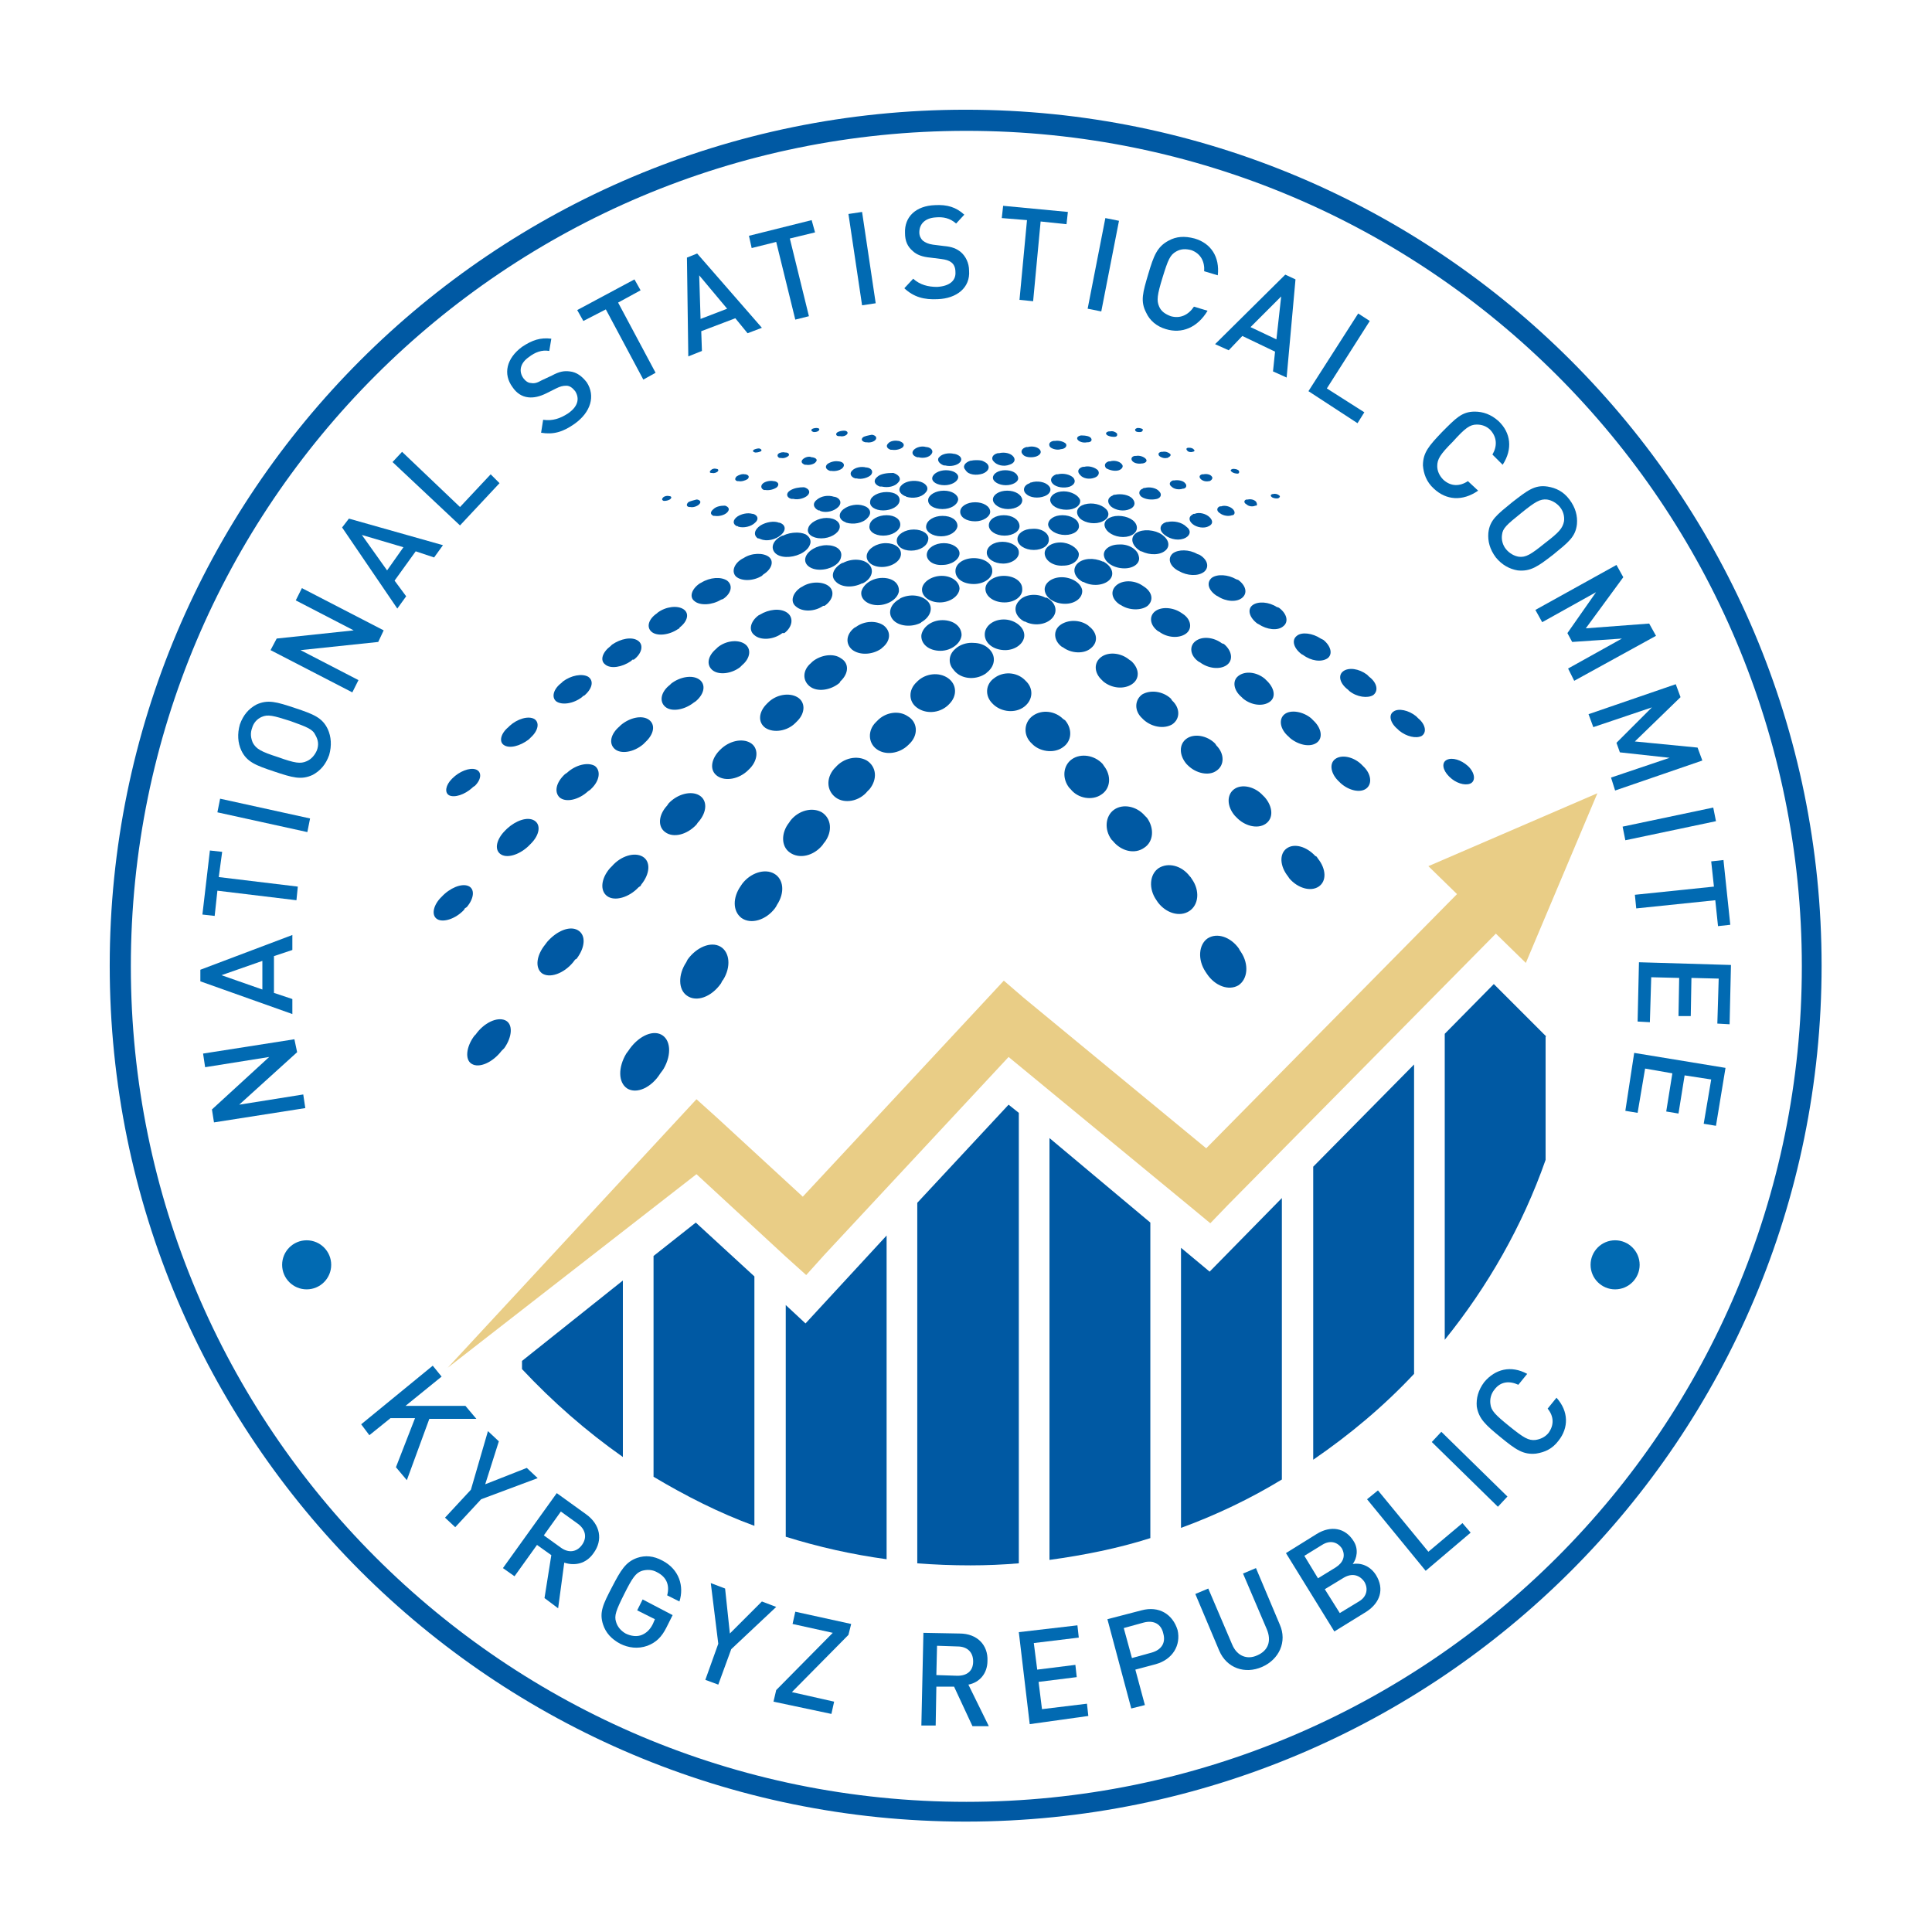 <?xml version="1.0" encoding="UTF-8"?> <svg xmlns="http://www.w3.org/2000/svg" xmlns:xlink="http://www.w3.org/1999/xlink" version="1.1" id="Layer_1" x="0px" y="0px" viewBox="0 0 283.5 283.5" style="enable-background:new 0 0 283.5 283.5;" xml:space="preserve"> <style type="text/css"> .st0{fill:#FFFFFF;} .st1{fill:#3D3D3D;} .st2{fill:#C8C8C8;} .st3{opacity:0.5;} .st4{fill:url(#SVGID_1_);} .st5{opacity:0.21;fill:#0059A3;} .st6{fill:#0059A3;} .st7{fill:#E9CD86;} .st8{fill:#016AB2;} .st9{fill:url(#SVGID_2_);} .st10{fill:url(#SVGID_3_);} </style> <g> <g> <g> <path class="st8" d="M43.6,154.4l-8.5,7.7l9.4-1.5l0.3,2l-13.4,2.1l-0.3-1.9l8.4-7.7l-9.4,1.5l-0.3-2l13.4-2.1L43.6,154.4z"></path> <path class="st8" d="M42.9,139.4l-2.7,0.9l0,5.4l2.7,0.9l0,2.2L29.4,144l0-1.7l13.5-5.1L42.9,139.4z M32.5,143.1l6,2.1l0-4.2 L32.5,143.1z"></path> <path class="st8" d="M32.1,128.7l11.6,1.4l-0.2,2l-11.6-1.4l-0.4,3.7l-1.8-0.2l1.1-9.4l1.8,0.2L32.1,128.7z"></path> <path class="st8" d="M45.1,122.1l-13.2-2.9l0.4-2l13.2,2.9L45.1,122.1z"></path> <path class="st8" d="M48.1,107c0.5,1.1,0.6,2.4,0.2,3.8c-0.5,1.4-1.3,2.3-2.4,2.9c-1.7,0.8-3,0.4-5.7-0.5c-2.7-0.9-4-1.4-4.8-3.1 c-0.5-1.1-0.6-2.4-0.2-3.8c0.5-1.4,1.3-2.3,2.4-2.9c1.7-0.8,3-0.4,5.7,0.5C46,104.8,47.3,105.3,48.1,107z M38.4,105.2 c-0.7,0.3-1.2,0.9-1.4,1.6c-0.3,0.8-0.2,1.5,0.1,2.2c0.5,0.9,1.2,1.3,3.7,2.1c2.5,0.9,3.3,1,4.2,0.6c0.7-0.3,1.2-0.9,1.5-1.6 c0.3-0.8,0.2-1.5-0.2-2.2c-0.4-0.9-1.2-1.2-3.7-2.1C40.1,105,39.3,104.8,38.4,105.2z"></path> <path class="st8" d="M55.5,94.2l-11.4,1.2l8.5,4.4l-0.9,1.8l-12-6.2l0.9-1.7l11.3-1.2l-8.5-4.4l0.9-1.8l12,6.2L55.5,94.2z"></path> <path class="st8" d="M63.7,81.8L61,80.9l-3.1,4.3l1.7,2.3l-1.3,1.8l-8.1-11.9l1-1.3L65,80L63.7,81.8z M53.1,78.5l3.7,5.2l2.4-3.4 L53.1,78.5z"></path> <path class="st8" d="M67.5,77.1l-9.9-9.3l1.4-1.5l8.5,8.1l4.5-4.8l1.3,1.3L67.5,77.1z"></path> <path class="st8" d="M84.3,62.2c-1.7,1.2-3.1,1.6-4.9,1.3l0.3-1.9c1.4,0.2,2.5-0.2,3.6-0.9c1.5-1,1.8-2.2,1.1-3.3 c-0.4-0.5-0.8-0.8-1.3-0.8c-0.5,0-0.9,0.1-1.5,0.4l-1.4,0.7c-1,0.5-1.9,0.7-2.7,0.6c-0.9-0.1-1.7-0.6-2.3-1.5 c-1.4-1.9-0.9-4.2,1.4-5.9c1.5-1,2.7-1.4,4.3-1.2l-0.3,1.8c-1.1-0.2-2.1,0.2-3,0.9c-1.3,0.9-1.5,2.1-0.8,3.1 c0.3,0.4,0.7,0.7,1.1,0.7c0.5,0.1,0.9,0,1.6-0.4l1.5-0.7c1.1-0.6,1.8-0.7,2.6-0.6c1,0.1,1.8,0.7,2.5,1.6 C87.4,58.1,86.7,60.5,84.3,62.2z"></path> <path class="st8" d="M90.7,44.4l5.5,10.3l-1.8,1l-5.5-10.3l-3.3,1.7l-0.9-1.6l8.4-4.5l0.9,1.6L90.7,44.4z"></path> <path class="st8" d="M109.7,48.9l-1.8-2.2l-5,1.9l0.1,2.9l-2,0.8l-0.2-14.5l1.5-0.6l9.5,10.9L109.7,48.9z M102.6,40.4l0.2,6.4 l3.9-1.5L102.6,40.4z"></path> <path class="st8" d="M115.9,35l2.8,11.4l-2,0.5l-2.8-11.4l-3.6,0.9l-0.4-1.8l9.2-2.3l0.5,1.8L115.9,35z"></path> <path class="st8" d="M126.5,44.8l-2-13.4l2-0.3l2,13.4L126.5,44.8z"></path> <path class="st8" d="M137.6,43.9c-2,0.1-3.5-0.3-4.9-1.6l1.3-1.4c1,0.9,2.2,1.2,3.5,1.2c1.8-0.1,2.8-0.9,2.7-2.2 c0-0.6-0.2-1.1-0.6-1.4c-0.4-0.3-0.8-0.4-1.5-0.5l-1.6-0.2c-1.1-0.1-2-0.4-2.6-1c-0.7-0.6-1.1-1.4-1.1-2.6 c-0.1-2.4,1.6-4,4.4-4.1c1.8-0.1,3.1,0.3,4.3,1.4l-1.2,1.3c-0.9-0.8-1.9-1-3-0.9c-1.6,0.1-2.4,1-2.4,2.2c0,0.5,0.2,0.9,0.5,1.2 c0.4,0.3,0.8,0.5,1.5,0.6l1.6,0.2c1.2,0.1,1.9,0.4,2.5,0.9c0.7,0.6,1.2,1.6,1.2,2.7C142.4,42.2,140.4,43.8,137.6,43.9z"></path> <path class="st8" d="M152.7,32.5l-1.1,11.7l-2-0.2l1.1-11.7L147,32l0.2-1.8l9.5,0.9l-0.2,1.8L152.7,32.5z"></path> <path class="st8" d="M159.6,45.3l2.6-13.3l2,0.4l-2.6,13.3L159.6,45.3z"></path> <path class="st8" d="M171.1,48.3c-1.4-0.4-2.4-1.3-2.9-2.4c-0.9-1.7-0.5-3,0.3-5.7c0.8-2.7,1.3-4,3-4.9c1.1-0.6,2.3-0.7,3.8-0.3 c2.4,0.7,3.7,2.7,3.4,5.4l-2-0.6c0.1-1.4-0.5-2.6-1.9-3.1c-0.8-0.2-1.5-0.2-2.2,0.2c-0.9,0.5-1.2,1.2-2,3.8 c-0.8,2.6-0.9,3.4-0.5,4.3c0.3,0.7,0.9,1.1,1.7,1.4c1.4,0.4,2.6-0.2,3.4-1.4l2,0.6C175.7,48.1,173.4,49,171.1,48.3z"></path> <path class="st8" d="M186.8,54.5l0.3-2.9l-4.8-2.3l-2,2.1l-2-0.9l10.3-10.2l1.5,0.7l-1.3,14.4L186.8,54.5z M188,43.5l-4.5,4.5 l3.8,1.8L188,43.5z"></path> <path class="st8" d="M192,57.4l7.3-11.4l1.7,1.1l-6.3,9.9l5.5,3.5l-1,1.6L192,57.4z"></path> <path class="st8" d="M210.4,71.7c-1.1-1-1.5-2.2-1.6-3.4c0-1.9,0.9-2.9,2.8-4.9c2-2,2.9-3,4.8-3c1.2,0,2.4,0.4,3.5,1.4 c1.8,1.7,2.1,4.1,0.6,6.4l-1.5-1.5c0.7-1.2,0.7-2.5-0.3-3.6c-0.6-0.6-1.3-0.8-2-0.8c-1,0-1.7,0.5-3.5,2.5 c-1.9,1.9-2.3,2.6-2.3,3.6c0,0.7,0.3,1.4,0.9,2c1.1,1,2.4,1,3.6,0.2l1.5,1.4C214.6,73.6,212.2,73.4,210.4,71.7z"></path> <path class="st8" d="M222.7,83.7c-1.2-0.2-2.3-0.8-3.2-1.9c-0.9-1.2-1.2-2.4-1.1-3.6c0.2-1.9,1.3-2.7,3.5-4.5 c2.2-1.7,3.3-2.6,5.2-2.3c1.2,0.2,2.3,0.7,3.2,1.9c0.9,1.2,1.2,2.4,1.1,3.6c-0.2,1.9-1.3,2.7-3.5,4.5 C225.7,83.1,224.6,83.9,222.7,83.7z M229.5,76.5c0.1-0.7-0.1-1.5-0.6-2.1c-0.5-0.6-1.2-1-1.9-1.1c-1-0.1-1.7,0.3-3.8,2 c-2.1,1.7-2.7,2.2-2.8,3.2c-0.1,0.7,0.1,1.5,0.6,2.1c0.5,0.6,1.2,1,1.9,1.1c1,0.1,1.7-0.3,3.8-2 C228.8,78.1,229.3,77.5,229.5,76.5z"></path> <path class="st8" d="M230.1,98.1l7.9-4.4l-7.3,0.5l-0.7-1.3l4.2-6l-7.9,4.4l-1-1.8l11.9-6.6l1,1.8l-5.5,7.5l9.3-0.7l1,1.8 L231,99.9L230.1,98.1z"></path> <path class="st8" d="M236.4,114.1l8.6-2.9l-7.3-0.8l-0.5-1.4l5.2-5.2l-8.6,2.9l-0.7-1.9l12.8-4.4l0.7,1.9l-6.7,6.5l9.2,0.9 l0.7,1.9L237,116L236.4,114.1z"></path> <path class="st8" d="M238.1,121.3l13.3-2.8l0.4,2l-13.3,2.8L238.1,121.3z"></path> <path class="st8" d="M251.7,132.1l-11.6,1.2l-0.2-2l11.6-1.2l-0.4-3.7l1.8-0.2l1,9.5l-1.8,0.2L251.7,132.1z"></path> <path class="st8" d="M240.5,141.2l13.5,0.4l-0.2,8.7l-1.8-0.1l0.2-6.6l-4-0.1l-0.1,5.6l-1.8,0l0.1-5.6l-4.1-0.1l-0.2,6.6 l-1.8-0.1L240.5,141.2z"></path> <path class="st8" d="M239.8,154.5l13.4,2.2l-1.4,8.5l-1.8-0.3l1.1-6.5l-3.9-0.6l-0.9,5.6l-1.8-0.3l0.9-5.6l-4-0.7l-1.1,6.5 l-1.8-0.3L239.8,154.5z"></path> </g> <circle class="st8" cx="237" cy="185.6" r="3.6"></circle> <circle class="st8" cx="45" cy="185.6" r="3.6"></circle> <g> <g> <path class="st8" d="M58.1,215.3l2.8-7.2l-3.6,0l-3.1,2.5L53,209l10.5-8.6l1.3,1.6l-5.3,4.3l8.8,0l1.6,1.9l-6.9,0l-3.3,9 L58.1,215.3z"></path> <path class="st8" d="M70.6,220l-3.8,4.1l-1.5-1.4l3.8-4.1l2.5-8.6l1.6,1.5l-2,6.3l6.1-2.4l1.6,1.5L70.6,220z"></path> <path class="st8" d="M79.9,234.5l1-6.3l-2.1-1.5l-3.3,4.6l-1.7-1.2l7.9-11l4.3,3.1c2.1,1.5,2.5,3.8,1.1,5.7 c-1.1,1.6-2.8,1.9-4.3,1.4l-0.9,6.7L79.9,234.5z M84.8,223.6l-2.5-1.8l-2.5,3.5l2.5,1.8c1.1,0.8,2.3,0.7,3.1-0.4 C86.2,225.6,85.9,224.4,84.8,223.6z"></path> <path class="st8" d="M95,241.5c-1.4,0.5-2.8,0.3-4-0.3c-1.3-0.7-2.1-1.6-2.5-2.8c-0.6-1.8,0-3,1.3-5.5c1.3-2.5,2-3.7,3.7-4.3 c1.2-0.4,2.4-0.3,3.7,0.4c2.5,1.3,3.2,3.8,2.5,6l-1.8-0.9c0.4-1.5-0.1-2.7-1.5-3.4c-0.7-0.4-1.5-0.4-2.2-0.2 c-0.9,0.3-1.4,1-2.6,3.4c-1.2,2.4-1.5,3.2-1.2,4.1c0.2,0.7,0.7,1.3,1.4,1.7c0.8,0.4,1.7,0.5,2.4,0.2c0.7-0.3,1.2-0.8,1.6-1.6 l0.3-0.7l-2.6-1.3l0.8-1.6l4.4,2.3l-0.9,1.8C97.1,240.2,96.3,241,95,241.5z"></path> <path class="st8" d="M107.3,242l-1.9,5.2l-1.9-0.7l1.9-5.3l-1.1-8.9l2.1,0.8l0.7,6.6l4.7-4.7l2.1,0.8L107.3,242z"></path> <path class="st8" d="M113.5,249.7l0.4-1.7l8.3-8.4l-5.9-1.3l0.4-1.8l8.2,1.8l-0.4,1.6l-8.3,8.4l6.2,1.4l-0.4,1.8L113.5,249.7z"></path> <path class="st8" d="M142.7,253.3l-2.7-5.8l-2.6,0l-0.1,5.7l-2.1,0l0.3-13.6l5.3,0.1c2.6,0,4.2,1.7,4.1,4c0,1.9-1.2,3.2-2.8,3.5 l3,6.1L142.7,253.3z M140.5,241.6l-3-0.1l-0.1,4.3l3.1,0.1c1.4,0,2.3-0.7,2.3-2.1C142.8,242.4,141.9,241.6,140.5,241.6z"></path> <path class="st8" d="M151.1,253l-1.6-13.5l8.6-1l0.2,1.8l-6.6,0.8l0.5,3.9l5.6-0.7l0.2,1.8l-5.6,0.7l0.5,4l6.6-0.8l0.2,1.8 L151.1,253z"></path> <path class="st8" d="M169.6,244.2l-3,0.8l1.4,5.2l-2,0.5l-3.5-13.1l5-1.3c2.6-0.7,4.6,0.6,5.3,2.9 C173.3,241.4,172.1,243.5,169.6,244.2z M167.8,238.1l-2.9,0.8l1.2,4.4l2.9-0.8c1.4-0.4,2.1-1.4,1.7-2.8 C170.4,238.3,169.3,237.7,167.8,238.1z"></path> <path class="st8" d="M185.2,244.6c-2.5,1.1-5.2,0.2-6.3-2.4l-3.5-8.3l1.9-0.8l3.5,8.2c0.7,1.7,2.2,2.3,3.7,1.6 c1.6-0.7,2.1-2.1,1.4-3.8l-3.5-8.2l1.9-0.8l3.5,8.3C188.9,240.9,187.7,243.5,185.2,244.6z"></path> <path class="st8" d="M200.5,236.5l-4.7,2.9l-7.1-11.5l4.5-2.8c2.1-1.3,4.2-0.9,5.4,1c0.8,1.2,0.5,2.6-0.1,3.4 c1.1-0.2,2.5,0.2,3.4,1.6C203.2,233.2,202.5,235.2,200.5,236.5z M194,226.7l-2.6,1.6l2,3.3l2.6-1.6c1.1-0.7,1.5-1.7,0.9-2.8 C196.2,226.2,195.1,226,194,226.7z M197.2,231.5l-2.8,1.7l2.2,3.5l2.8-1.7c1.2-0.7,1.4-1.9,0.8-2.9 C199.5,231.1,198.4,230.8,197.2,231.5z"></path> <path class="st8" d="M209.2,230.5l-8.6-10.5l1.6-1.3l7.4,9l5-4.2l1.2,1.4L209.2,230.5z"></path> <path class="st8" d="M219.8,221.1l-9.7-9.5l1.4-1.5l9.7,9.5L219.8,221.1z"></path> <path class="st8" d="M228.7,211.4c-0.9,1.2-2,1.7-3.3,1.9c-1.9,0.2-3-0.6-5.2-2.4c-2.2-1.8-3.2-2.7-3.5-4.5 c-0.1-1.2,0.2-2.4,1.1-3.6c1.6-1.9,3.9-2.5,6.3-1.2l-1.3,1.6c-1.3-0.6-2.6-0.5-3.5,0.7c-0.5,0.6-0.7,1.4-0.6,2.1 c0.1,1,0.7,1.6,2.8,3.3c2.1,1.7,2.8,2.1,3.8,2c0.7-0.1,1.4-0.4,1.9-1c0.9-1.2,0.8-2.5-0.1-3.6l1.3-1.6 C230.2,207.1,230.2,209.5,228.7,211.4z"></path> </g> </g> </g> <g> <path class="st6" d="M167.3,63.4L167.3,63.4c-0.3,0-0.6,0-0.7-0.2c-0.1-0.2,0-0.3,0.3-0.4l0.1,0l0,0l0,0c0.3,0,0.6,0.1,0.7,0.2 C167.7,63.3,167.5,63.4,167.3,63.4L167.3,63.4z M163.9,63.6c-0.2-0.2-0.6-0.4-1-0.3l-0.1,0l-0.1,0c-0.4,0.1-0.5,0.3-0.3,0.5 c0.2,0.2,0.7,0.3,1,0.3l0.1,0C163.9,64.1,164,63.9,163.9,63.6z M160.1,64.3c-0.2-0.3-0.8-0.4-1.3-0.4l-0.1,0l-0.1,0 c-0.5,0.1-0.7,0.4-0.4,0.7c0.3,0.3,0.9,0.4,1.3,0.3l0.1,0C160.1,64.9,160.3,64.6,160.1,64.3z M156.4,65.1c-0.3-0.3-1-0.5-1.6-0.4 l-0.1,0l-0.1,0c-0.6,0.1-0.8,0.5-0.5,0.9c0.3,0.3,1.1,0.5,1.6,0.3l0.1,0C156.4,65.8,156.6,65.4,156.4,65.1z M152,67 c0.6-0.2,0.9-0.6,0.6-1c-0.3-0.4-1.1-0.6-1.8-0.4l-0.1,0l-0.1,0c-0.7,0.2-0.9,0.7-0.5,1.1C150.4,67.1,151.3,67.2,152,67L152,67 L152,67z M148.1,68.2c0.7-0.2,1-0.7,0.6-1.2c-0.4-0.5-1.3-0.7-2.1-0.5l-0.1,0l-0.1,0c-0.8,0.2-1,0.8-0.6,1.2 C146.3,68.3,147.3,68.5,148.1,68.2L148.1,68.2L148.1,68.2z M144.2,69.5c0.8-0.3,1.1-0.9,0.7-1.4c-0.4-0.5-1.5-0.7-2.4-0.5l0,0 l-0.1,0c-0.9,0.3-1.2,0.9-0.7,1.4C142.1,69.7,143.3,69.8,144.2,69.5L144.2,69.5L144.2,69.5z M175,66.3c0.2,0,0.4-0.2,0.2-0.3 c-0.1-0.2-0.4-0.3-0.7-0.3l0,0l0,0l-0.1,0c-0.3,0-0.4,0.2-0.2,0.4C174.3,66.3,174.7,66.4,175,66.3L175,66.3L175,66.3z M171.7,66.6 c-0.2-0.2-0.7-0.4-1.1-0.3l-0.1,0l-0.1,0c-0.4,0.1-0.5,0.3-0.3,0.6c0.2,0.2,0.7,0.4,1.1,0.3l0.1,0C171.7,67,171.9,66.8,171.7,66.6 z M168.1,67.3c-0.3-0.3-0.9-0.5-1.4-0.4l-0.1,0l-0.1,0c-0.5,0.1-0.6,0.5-0.3,0.8c0.3,0.3,0.9,0.4,1.4,0.3l0.1,0 C168.2,67.9,168.4,67.6,168.1,67.3z M164.2,69c0.5-0.2,0.7-0.6,0.4-0.9c-0.3-0.4-1.1-0.6-1.7-0.4l-0.1,0l-0.1,0 c-0.6,0.2-0.7,0.6-0.4,1C162.8,69,163.6,69.2,164.2,69L164.2,69L164.2,69z M160.6,70.1c0.6-0.2,0.8-0.7,0.5-1.1 c-0.4-0.4-1.3-0.7-2-0.5l-0.1,0c0,0-0.1,0-0.1,0c-0.7,0.2-0.9,0.7-0.4,1.2C158.9,70.2,159.8,70.4,160.6,70.1L160.6,70.1 L160.6,70.1z M157,71.4c0.7-0.3,0.9-0.8,0.5-1.3c-0.5-0.5-1.5-0.7-2.3-0.5l-0.1,0c0,0-0.1,0-0.1,0c-0.8,0.3-1,0.9-0.5,1.4 C155,71.5,156.1,71.7,157,71.4L157,71.4L157,71.4z M153.3,72.8c0.8-0.3,1.1-1,0.6-1.5c-0.5-0.6-1.7-0.8-2.6-0.5l0,0 c-0.1,0-0.1,0-0.2,0.1c-0.9,0.3-1.1,1.1-0.5,1.6C151.1,73,152.3,73.2,153.3,72.8L153.3,72.8L153.3,72.8z M119.1,63 c-0.1,0.2,0,0.3,0.3,0.4l0,0l0,0l0.1,0c0.3,0,0.6-0.1,0.7-0.3c0.1-0.2-0.1-0.3-0.4-0.3l0,0l0,0C119.5,62.8,119.2,62.9,119.1,63z M122.8,63.5c-0.2,0.2-0.1,0.5,0.3,0.5l0.1,0l0.1,0c0.4,0.1,0.9-0.1,1-0.3c0.2-0.2,0-0.5-0.4-0.5l-0.1,0 C123.5,63.2,123,63.3,122.8,63.5z M126.6,64.2c-0.3,0.3-0.1,0.6,0.4,0.7l0.1,0l0.1,0c0.5,0.1,1.1-0.1,1.3-0.4 c0.2-0.3,0-0.6-0.5-0.7l-0.1,0C127.4,63.9,126.8,64,126.6,64.2z M130.3,65.1c-0.3,0.3-0.2,0.7,0.4,0.9l0.1,0l0.1,0 c0.6,0.1,1.3-0.1,1.6-0.4c0.3-0.4,0-0.7-0.6-0.9l-0.1,0C131.3,64.6,130.6,64.7,130.3,65.1z M134.1,66c-0.4,0.4-0.2,0.9,0.5,1.1 l0.1,0l0.1,0c0.7,0.2,1.6,0,1.9-0.5c0.3-0.4,0-0.9-0.7-1l-0.1,0C135.3,65.4,134.5,65.6,134.1,66z M137.9,67 c-0.5,0.4-0.2,1,0.6,1.3l0.1,0c0,0,0.1,0,0.1,0c0.8,0.2,1.8,0,2.2-0.5c0.4-0.5,0-1-0.8-1.2l-0.1,0C139.2,66.4,138.3,66.6,137.9,67 z M141.8,68.1c-0.5,0.5-0.2,1.1,0.6,1.4l0,0l0.1,0c0.9,0.3,2,0,2.4-0.5c0.4-0.5,0-1.1-0.8-1.4l0,0 C143.2,67.4,142.2,67.6,141.8,68.1z M110.6,66c-0.2,0.2-0.1,0.3,0.2,0.4l0,0l0,0l0.1,0c0.3,0,0.6-0.1,0.8-0.2 c0.1-0.2,0-0.3-0.3-0.4l0,0C111.1,65.8,110.8,65.9,110.6,66z M114.2,66.6c-0.2,0.2-0.1,0.5,0.2,0.6l0.1,0l0.1,0 c0.4,0.1,0.9-0.1,1.1-0.3c0.2-0.2,0-0.5-0.4-0.5l-0.1,0C114.9,66.3,114.4,66.4,114.2,66.6z M117.8,67.4c-0.3,0.3-0.2,0.6,0.3,0.8 l0.1,0l0.1,0c0.5,0.1,1.2-0.1,1.4-0.4c0.3-0.3,0.1-0.6-0.5-0.7l-0.1,0C118.7,66.9,118.1,67.1,117.8,67.4z M121.4,68.1 c-0.4,0.4-0.2,0.8,0.4,1l0.1,0c0,0,0.1,0,0.1,0c0.6,0.1,1.4-0.1,1.7-0.5c0.3-0.4,0.1-0.8-0.6-0.9l-0.1,0 C122.5,67.6,121.8,67.8,121.4,68.1z M125.1,69c-0.5,0.4-0.3,1,0.4,1.2l0,0l0.1,0c0,0,0.1,0,0.1,0c0.7,0.2,1.7-0.1,2.1-0.5 c0.4-0.5,0.1-1-0.6-1.1l-0.1,0C126.4,68.4,125.5,68.6,125.1,69z M128.7,70c-0.6,0.5-0.4,1.1,0.4,1.4l0,0l0.1,0c0,0,0.1,0,0.2,0 c0.9,0.2,1.9,0,2.4-0.6c0.5-0.5,0.2-1.1-0.7-1.4l-0.1,0C130.2,69.4,129.2,69.5,128.7,70z M132.4,71.1c-0.7,0.6-0.5,1.3,0.4,1.7 l0,0l0,0c0.1,0,0.1,0,0.2,0.1c1,0.3,2.2,0.1,2.8-0.6c0.6-0.6,0.2-1.3-0.7-1.6l0,0l0,0C134.1,70.4,133,70.6,132.4,71.1z M104.3,69 c-0.2,0.2-0.2,0.4,0.1,0.4l0,0l0,0l0.1,0c0.3,0.1,0.7-0.1,0.8-0.2c0.2-0.2,0.1-0.4-0.2-0.4l0,0C104.8,68.7,104.5,68.8,104.3,69z M108.1,69.9c-0.3,0.3-0.3,0.6,0.1,0.7l0.1,0l0.1,0c0.4,0.1,1-0.1,1.3-0.3c0.3-0.3,0.2-0.6-0.3-0.7l-0.1,0 C108.9,69.5,108.4,69.7,108.1,69.9z M112,70.9c-0.4,0.3-0.4,0.8,0.1,1l0.1,0c0,0,0.1,0,0.1,0c0.6,0.1,1.3-0.1,1.7-0.4 c0.4-0.4,0.2-0.8-0.4-0.9l-0.1,0C113.1,70.5,112.4,70.6,112,70.9z M115.9,72c-0.6,0.4-0.5,1,0.2,1.2l0,0l0.1,0c0,0,0.1,0,0.2,0 c0.7,0.2,1.7-0.1,2.1-0.5c0.5-0.5,0.2-1-0.5-1.2l-0.1,0C117.3,71.5,116.5,71.6,115.9,72z M119.9,73.3c-0.7,0.5-0.6,1.2,0.2,1.6 l0,0l0.1,0c0.1,0,0.1,0,0.2,0.1c0.9,0.3,2,0,2.6-0.6c0.6-0.6,0.3-1.3-0.5-1.5l-0.1,0C121.5,72.6,120.5,72.8,119.9,73.3z M123.8,74.7c-0.8,0.6-0.8,1.5,0.2,1.9l0,0l0,0c0.1,0,0.1,0.1,0.2,0.1c1,0.3,2.4,0.1,3.1-0.7c0.7-0.7,0.4-1.5-0.6-1.8l0,0l0,0 C125.8,73.9,124.6,74.1,123.8,74.7z M97.3,73c-0.2,0.2-0.2,0.4,0.1,0.5l0,0l0,0l0.1,0c0.3,0,0.7-0.1,0.9-0.3 c0.2-0.2,0.1-0.4-0.2-0.4l0,0l0,0C97.9,72.7,97.5,72.8,97.3,73z M101,73.7c-0.3,0.3-0.3,0.6,0.1,0.7l0.1,0l0.1,0 c0.4,0.1,1-0.1,1.3-0.4c0.3-0.3,0.2-0.6-0.3-0.7l-0.1,0C101.9,73.4,101.3,73.5,101,73.7z M104.7,74.7c-0.5,0.4-0.5,0.8,0,1l0,0 l0.1,0c0,0,0.1,0,0.1,0c0.6,0.1,1.4-0.1,1.8-0.5c0.4-0.4,0.3-0.8-0.3-1l-0.1,0C105.8,74.2,105.1,74.3,104.7,74.7z M108.2,75.8 c-0.7,0.5-0.7,1.1-0.1,1.4l0,0l0.1,0c0.1,0,0.1,0.1,0.2,0.1c0.7,0.2,1.8,0,2.4-0.6c0.6-0.5,0.4-1.1-0.3-1.3l0,0l-0.1,0 C109.7,75.2,108.8,75.4,108.2,75.8z M111.6,77.1c-0.9,0.6-1.1,1.4-0.4,1.9l0,0l0.1,0c0.1,0,0.2,0.1,0.3,0.1c0.9,0.4,2.2,0.1,3-0.6 c0.8-0.7,0.7-1.5-0.2-1.8l0,0l-0.1,0C113.6,76.4,112.4,76.6,111.6,77.1z M114.9,78.6c-1.2,0.6-1.7,1.7-0.9,2.4l0,0l0,0 c0.1,0.1,0.2,0.2,0.3,0.2c1,0.6,2.7,0.4,3.8-0.4c1.1-0.8,1.1-1.8,0.1-2.4l0,0l0,0C117.3,78,116,78.1,114.9,78.6z M181.6,69.5 c0.2,0,0.3-0.2,0.2-0.4c-0.1-0.2-0.5-0.3-0.8-0.3l0,0l0,0l-0.1,0c-0.3,0.1-0.4,0.2-0.2,0.4C180.9,69.4,181.3,69.5,181.6,69.5 L181.6,69.5L181.6,69.5z M177.8,69.9c-0.2-0.3-0.8-0.4-1.2-0.3l-0.1,0l-0.1,0c-0.4,0.1-0.5,0.4-0.2,0.7c0.3,0.3,0.8,0.4,1.2,0.3 l0.1,0C177.9,70.4,178,70.1,177.8,69.9z M173.9,70.9c-0.3-0.4-1.1-0.5-1.6-0.4l-0.1,0c0,0-0.1,0-0.1,0c-0.5,0.2-0.6,0.6-0.2,0.9 c0.4,0.4,1.1,0.5,1.7,0.3l0.1,0C174.1,71.6,174.2,71.2,173.9,70.9z M169.8,73.2c0.6-0.2,0.7-0.7,0.3-1.1c-0.4-0.5-1.4-0.7-2.1-0.5 l-0.1,0c-0.1,0-0.1,0-0.2,0.1c-0.6,0.2-0.7,0.8-0.2,1.2C168.1,73.3,169,73.4,169.8,73.2L169.8,73.2L169.8,73.2z M165.8,74.7 c0.7-0.3,0.9-0.9,0.4-1.5c-0.5-0.6-1.7-0.8-2.6-0.6l-0.1,0c-0.1,0-0.1,0-0.2,0.1c-0.8,0.3-0.9,1-0.3,1.6 C163.7,74.9,164.9,75.1,165.8,74.7L165.8,74.7L165.8,74.7z M161.8,76.5c0.9-0.4,1.1-1.2,0.5-1.8c-0.7-0.7-2-1-3.1-0.7l0,0l0,0 c-0.1,0-0.2,0.1-0.3,0.1c-1,0.4-1.1,1.3-0.4,2C159.3,76.8,160.8,77,161.8,76.5L161.8,76.5L161.8,76.5z M187.6,73.1 c0.2-0.1,0.3-0.3,0.1-0.4c-0.2-0.2-0.6-0.3-0.9-0.2l0,0l-0.1,0c-0.3,0.1-0.3,0.3,0,0.5C186.9,73.1,187.3,73.2,187.6,73.1 L187.6,73.1L187.6,73.1z M184.3,73.6c-0.3-0.3-0.8-0.4-1.2-0.3l-0.1,0l-0.1,0c-0.4,0.1-0.4,0.5,0,0.7c0.3,0.3,0.9,0.4,1.3,0.2 l0.1,0C184.5,74.2,184.5,73.9,184.3,73.6z M180.9,74.7c-0.4-0.4-1.2-0.6-1.7-0.4l-0.1,0c0,0-0.1,0-0.1,0c-0.5,0.2-0.5,0.7,0,1 c0.5,0.4,1.3,0.5,1.8,0.3l0.1,0C181.2,75.5,181.3,75.1,180.9,74.7z M177.4,77.2c0.6-0.3,0.6-0.8,0.1-1.3c-0.5-0.5-1.5-0.8-2.2-0.5 l-0.1,0c-0.1,0-0.1,0-0.2,0.1c-0.6,0.3-0.6,0.9,0,1.4C175.6,77.4,176.7,77.6,177.4,77.2L177.4,77.2L177.4,77.2z M174,78.9 c0.7-0.4,0.8-1.1,0.1-1.6c-0.7-0.7-1.9-0.9-2.8-0.7l-0.1,0l0,0c-0.1,0-0.2,0.1-0.3,0.1c-0.8,0.4-0.8,1.2,0,1.8 C171.8,79.2,173.1,79.4,174,78.9L174,78.9L174,78.9z M170.7,80.8c0.8-0.5,0.9-1.4,0.1-2.1c-0.8-0.8-2.4-1.1-3.5-0.7l0,0l0,0 c-0.1,0-0.2,0.1-0.3,0.2c-1,0.5-0.9,1.6,0.1,2.3C168,81.3,169.7,81.4,170.7,80.8L170.7,80.8L170.7,80.8z M117.6,81.2 c1.3-0.7,1.7-1.8,0.9-2.5c-0.8-0.7-2.4-0.7-3.6-0.1l-0.1,0c-1.3,0.6-1.8,1.7-1.1,2.5c0.7,0.8,2.4,0.8,3.7,0.2l0,0L117.6,81.2 L117.6,81.2z M112,84.3L112,84.3c1.3-0.8,1.6-2,0.8-2.6c-0.8-0.6-2.5-0.6-3.7,0.2l-0.2,0.1c-1.2,0.7-1.6,1.9-0.9,2.6 c0.8,0.7,2.5,0.7,3.8-0.1l0,0L112,84.3L112,84.3z M106.1,87.9c1.2-0.8,1.5-2,0.6-2.7c-0.9-0.6-2.5-0.5-3.8,0.3l-0.2,0.1 c-1.2,0.8-1.6,2-0.8,2.6c0.8,0.7,2.6,0.6,3.9-0.2l0,0L106.1,87.9L106.1,87.9z M99.7,92.1c1.2-0.9,1.5-2.1,0.6-2.7 c-0.9-0.6-2.6-0.4-3.8,0.5L96.4,90c-1.2,0.8-1.6,2-0.8,2.7c0.8,0.7,2.6,0.5,3.9-0.4l0,0l0.2-0.1L99.7,92.1z M93,96.8 c1.2-0.9,1.5-2.2,0.6-2.8c-0.9-0.6-2.5-0.3-3.8,0.6l-0.2,0.2c-1.2,0.9-1.6,2.1-0.8,2.7c0.8,0.7,2.5,0.4,3.8-0.5l0,0l0.2-0.2 L93,96.8z M85.7,102.1c1.2-1,1.5-2.2,0.6-2.8c-0.9-0.5-2.5-0.2-3.7,0.7l-0.2,0.2c-1.2,0.9-1.5,2.1-0.8,2.7 c0.8,0.6,2.5,0.4,3.8-0.6l0,0l0.2-0.2L85.7,102.1z M77.9,108.2c1.1-1,1.3-2.2,0.5-2.7c-0.9-0.5-2.5,0-3.6,1l-0.2,0.2 c-1.1,0.9-1.4,2.1-0.7,2.6c0.8,0.6,2.4,0.2,3.7-0.8l0,0l0.2-0.2L77.9,108.2z M69.7,115.3c1-1,1-2.1,0.1-2.4 c-0.9-0.3-2.4,0.3-3.4,1.3l-0.1,0.1c-0.9,0.9-1.1,2-0.4,2.4c0.8,0.4,2.3-0.1,3.4-1.1l0,0l0.1-0.1L69.7,115.3z M126.6,85.6 L126.6,85.6c1.4-0.7,1.7-2,0.9-2.8c-0.8-0.8-2.5-0.9-3.8-0.2l-0.1,0c-1.3,0.7-1.8,1.9-1,2.7c0.8,0.9,2.5,1,3.9,0.3L126.6,85.6 L126.6,85.6L126.6,85.6z M121,88.9L121,88.9c1.3-0.9,1.5-2.2,0.6-2.9c-0.9-0.7-2.7-0.7-3.9,0.1l-0.2,0.1c-1.2,0.8-1.6,2.1-0.7,2.8 c0.9,0.8,2.7,0.8,4-0.1l0,0L121,88.9L121,88.9z M115.1,92.9c1.2-0.9,1.4-2.3,0.4-3c-1-0.7-2.7-0.5-4,0.3l-0.2,0.1 c-1.2,0.9-1.5,2.2-0.6,2.9c0.9,0.8,2.8,0.7,4.1-0.3l0,0L115.1,92.9L115.1,92.9z M108.9,97.6c1.2-1,1.4-2.4,0.4-3.1 c-1-0.7-2.8-0.5-4,0.5l-0.2,0.2c-1.2,1-1.5,2.3-0.6,3.1c0.9,0.8,2.8,0.6,4.1-0.4l0,0L108.9,97.6L108.9,97.6z M102.1,102.9 c1.3-1.1,1.5-2.5,0.5-3.2c-1-0.7-2.8-0.4-4.1,0.6l-0.2,0.2c-1.3,1-1.6,2.4-0.7,3.2c0.9,0.8,2.8,0.5,4.2-0.6l0,0L102.1,102.9 L102.1,102.9z M94.7,108.9c1.3-1.2,1.5-2.6,0.5-3.3c-1-0.7-2.8-0.3-4.1,0.8l-0.2,0.2c-1.3,1.1-1.6,2.5-0.7,3.3 c0.9,0.8,2.8,0.5,4.2-0.7l0,0l0.2-0.2L94.7,108.9z M86.7,115.8c1.3-1.2,1.5-2.7,0.6-3.4c-1-0.6-2.8-0.2-4.1,1l-0.3,0.2 c-1.3,1.2-1.6,2.6-0.8,3.4c0.9,0.8,2.8,0.4,4.2-0.9l0,0l0.3-0.2L86.7,115.8z M77.9,123.8c1.3-1.3,1.5-2.8,0.5-3.4 c-1-0.6-2.7,0-4,1.2l-0.3,0.3c-1.2,1.2-1.6,2.7-0.7,3.4c0.9,0.7,2.7,0.2,4.1-1.1l0,0l0.3-0.3L77.9,123.8z M68.5,133.1 c1.1-1.3,1.2-2.7,0.2-3.1c-1-0.4-2.7,0.3-3.9,1.6l-0.2,0.2c-1.1,1.2-1.3,2.6-0.4,3.1c0.9,0.5,2.7-0.1,3.9-1.4l0,0l0.1-0.2 L68.5,133.1z M135.2,91.3L135.2,91.3c1.4-0.8,1.8-2.2,0.9-3.1c-0.9-0.9-2.6-1.1-4-0.4l-0.1,0.1c-1.3,0.7-1.8,2-1,3 c0.8,1,2.7,1.2,4.1,0.5l0,0L135.2,91.3L135.2,91.3z M129.4,95.1L129.4,95.1c1.3-1,1.4-2.4,0.3-3.3c-1.1-0.8-2.9-0.7-4.1,0.2 l-0.2,0.1c-1.2,0.9-1.4,2.3-0.4,3.2c1.1,0.9,3,0.8,4.3-0.1l0,0L129.4,95.1L129.4,95.1z M123.3,100L123.3,100 c1.3-1.2,1.3-2.7,0.1-3.4c-1.1-0.8-3-0.5-4.2,0.5l-0.2,0.2c-1.2,1-1.3,2.5-0.2,3.4c1.1,0.9,3.1,0.6,4.4-0.5l0,0L123.3,100 L123.3,100z M117,105.8c1.2-1.2,1.2-2.8,0-3.5c-1.2-0.7-3.1-0.4-4.3,0.8l-0.2,0.2c-1.2,1.2-1.3,2.7-0.2,3.5 c1.2,0.8,3.2,0.5,4.4-0.7l0,0L117,105.8L117,105.8z M110.1,112.7c1.2-1.3,1.2-3,0-3.7c-1.2-0.7-3.1-0.3-4.4,1l-0.2,0.2 c-1.2,1.3-1.4,2.9-0.2,3.7c1.2,0.8,3.2,0.4,4.5-0.9l0,0L110.1,112.7L110.1,112.7z M102.5,120.6c1.3-1.5,1.3-3.2,0.1-3.9 c-1.2-0.7-3.2-0.2-4.5,1.2l-0.2,0.3c-1.3,1.4-1.4,3.1-0.3,3.9c1.2,0.9,3.2,0.4,4.6-1.1l0,0l0.2-0.3L102.5,120.6z M94.1,129.8 c1.3-1.6,1.4-3.4,0.2-4.1c-1.2-0.7-3.2-0.1-4.5,1.4l-0.3,0.3c-1.3,1.5-1.5,3.3-0.4,4.1c1.1,0.8,3.2,0.2,4.6-1.3l0,0L94,130 L94.1,129.8z M84.6,140.7c1.3-1.7,1.4-3.5,0.2-4.2c-1.2-0.7-3.1,0.1-4.5,1.7l-0.3,0.4c-1.3,1.6-1.5,3.4-0.5,4.2 c1.1,0.8,3.2,0.1,4.6-1.6l0,0l0.3-0.4L84.6,140.7z M74,153.8c1.2-1.7,1.3-3.6,0.1-4.1c-1.2-0.5-3.1,0.4-4.3,2.1l-0.2,0.2 c-1.2,1.6-1.4,3.5-0.4,4.1c1.1,0.7,3.1-0.2,4.4-1.9l0,0l0.2-0.2L74,153.8z M144.8,98.7L144.8,98.7c1.3-1,1.4-2.6,0.2-3.6 c-1.1-1-3.1-1-4.3-0.1l-0.1,0.1c-1.3,0.9-1.5,2.4-0.4,3.5c1.1,1.1,3.1,1.2,4.5,0.2L144.8,98.7L144.8,98.7L144.8,98.7z M139.3,103.3L139.3,103.3c1.2-1.2,1.1-2.9-0.2-3.8c-1.3-0.9-3.2-0.7-4.4,0.4l-0.2,0.2c-1.2,1.1-1.2,2.8,0,3.7 c1.3,1,3.3,0.9,4.6-0.3l0,0L139.3,103.3L139.3,103.3z M133.6,109c1.2-1.3,1-3.1-0.4-3.9c-1.3-0.9-3.3-0.6-4.5,0.7l-0.2,0.2 c-1.2,1.2-1.1,3,0.1,3.9c1.3,1,3.4,0.7,4.7-0.6l0,0L133.6,109L133.6,109z M127.6,115.8c1.2-1.5,1-3.3-0.4-4.2 c-1.4-0.8-3.4-0.4-4.6,1l-0.2,0.2c-1.2,1.4-1.1,3.2,0.2,4.2c1.3,1,3.5,0.6,4.7-0.9l0,0l0.2-0.2L127.6,115.8z M121,123.6 c1.2-1.6,1-3.5-0.4-4.4c-1.4-0.8-3.4-0.3-4.6,1.2l-0.2,0.3c-1.2,1.5-1.2,3.5,0.1,4.4c1.4,1,3.5,0.5,4.8-1.1l0,0l0.2-0.3L121,123.6 z M114,132.8c1.2-1.8,1-3.8-0.4-4.6c-1.4-0.8-3.5-0.1-4.7,1.5l-0.2,0.3c-1.2,1.7-1.2,3.7,0.1,4.7c1.4,1,3.6,0.3,4.9-1.4l0,0 l0.2-0.3L114,132.8z M106.1,143.8c1.2-1.9,1-4.1-0.4-4.9c-1.4-0.8-3.5,0.1-4.8,1.9l-0.2,0.4c-1.2,1.8-1.2,4,0.1,4.9 c1.4,1,3.6,0.2,5-1.8l0,0l0.2-0.4L106.1,143.8z M97.4,156.8c1.2-2.1,1-4.3-0.4-5c-1.4-0.7-3.5,0.4-4.8,2.4l-0.3,0.4 c-1.2,2-1.2,4.2,0.1,5.1c1.4,0.9,3.6-0.1,4.9-2.2l0,0l0.3-0.4L97.4,156.8z M170,78.2c-1.2-0.6-2.8-0.5-3.5,0.2 c-0.7,0.7-0.3,1.8,0.9,2.5l0.1,0l0,0c1.2,0.6,2.8,0.6,3.6-0.2c0.7-0.7,0.3-1.8-0.9-2.4L170,78.2L170,78.2z M175.7,81.3 c-1.2-0.7-2.8-0.7-3.6-0.1c-0.8,0.7-0.5,1.8,0.7,2.5l0,0l0.2,0.1l0,0c1.2,0.7,2.8,0.8,3.7,0.1c0.8-0.7,0.5-1.8-0.7-2.5L175.7,81.3 L175.7,81.3z M181.4,85c-1.2-0.7-2.8-0.8-3.6-0.2c-0.8,0.7-0.5,1.8,0.7,2.6l0.2,0.1l0,0c1.2,0.8,2.8,0.9,3.6,0.2 c0.8-0.7,0.5-1.8-0.6-2.6L181.4,85L181.4,85z M187.4,89.1c-1.2-0.8-2.8-0.9-3.6-0.3c-0.8,0.6-0.5,1.8,0.7,2.7l0.2,0.1l0,0 c1.2,0.8,2.8,1,3.6,0.3c0.8-0.6,0.6-1.8-0.6-2.7l-0.2-0.1L187.4,89.1z M193.8,93.7c-1.2-0.8-2.8-1-3.5-0.4 c-0.8,0.6-0.5,1.8,0.7,2.7l0.2,0.1l0,0c1.2,0.9,2.7,1.1,3.6,0.5c0.8-0.6,0.5-1.8-0.6-2.7l-0.2-0.1L193.8,93.7z M200.6,99 c-1.2-0.9-2.7-1.1-3.5-0.5c-0.8,0.6-0.5,1.8,0.7,2.7l0.2,0.2l0,0c1.1,0.9,2.7,1.1,3.5,0.6c0.8-0.6,0.6-1.8-0.6-2.7l-0.2-0.2 L200.6,99z M207.8,105.1c-1.1-0.9-2.6-1.2-3.3-0.7c-0.8,0.5-0.5,1.7,0.6,2.6l0.2,0.2l0,0c1.1,0.9,2.5,1.2,3.3,0.8 c0.8-0.5,0.6-1.7-0.5-2.6l-0.2-0.2L207.8,105.1z M215.4,112.4c-1-0.9-2.3-1.3-3.1-0.9c-0.8,0.4-0.6,1.5,0.3,2.4l0.1,0.1l0,0 c0.9,0.9,2.2,1.3,3,1c0.8-0.3,0.8-1.4-0.1-2.4l-0.1-0.1L215.4,112.4z M161.8,82.4c-1.3-0.6-2.9-0.5-3.7,0.3 c-0.8,0.8-0.5,2,0.8,2.7l0,0l0.1,0l0,0c1.3,0.7,3,0.5,3.8-0.3c0.8-0.8,0.4-2-0.9-2.7L161.8,82.4L161.8,82.4z M167.6,85.9 c-1.2-0.8-2.9-0.8-3.8,0c-0.9,0.8-0.7,2,0.5,2.8l0,0l0.2,0.1l0,0c1.2,0.8,3,0.8,3.9,0.1c0.9-0.8,0.7-2-0.5-2.8L167.6,85.9 L167.6,85.9z M173.3,89.9c-1.2-0.8-2.9-0.9-3.8-0.2c-0.9,0.7-0.8,2,0.4,2.9l0.2,0.1l0,0c1.2,0.9,2.9,1,3.9,0.3 c1-0.7,0.8-2.1-0.4-2.9L173.3,89.9L173.3,89.9z M179.3,94.4c-1.2-0.9-2.9-1.1-3.9-0.3c-0.9,0.7-0.8,2.1,0.5,3l0.2,0.1l0,0 c1.2,0.9,2.9,1.1,3.9,0.4c1-0.7,0.8-2.1-0.4-3.1L179.3,94.4L179.3,94.4z M185.6,99.6c-1.2-1-2.9-1.2-3.9-0.4 c-0.9,0.7-0.7,2.1,0.5,3.1l0.2,0.2l0,0c1.2,1,2.9,1.2,3.9,0.5c1-0.7,0.7-2.1-0.5-3.2L185.6,99.6L185.6,99.6z M192.4,105.4 c-1.2-1-3-1.3-3.9-0.6c-0.9,0.7-0.7,2.2,0.6,3.3l0.2,0.2l0,0c1.2,1,2.9,1.4,3.9,0.7c1-0.7,0.7-2.2-0.5-3.3l-0.2-0.2L192.4,105.4z M199.7,112.1c-1.2-1.1-2.9-1.4-3.8-0.7c-0.9,0.7-0.6,2.2,0.6,3.3l0.2,0.2l0,0c1.2,1.1,2.9,1.5,3.8,0.8c0.9-0.7,0.7-2.2-0.5-3.3 l-0.2-0.2L199.7,112.1z M153.4,87.7c-1.3-0.7-3.1-0.5-3.9,0.5c-0.9,1-0.5,2.3,0.8,3l0,0l0.1,0l0,0c1.3,0.7,3.1,0.5,4-0.5 c0.9-1,0.5-2.3-0.8-3L153.4,87.7L153.4,87.7z M159.7,91.8c-1.2-0.9-3-0.9-4.1-0.1c-1.1,0.8-1,2.3,0.2,3.2l0,0L156,95l0,0 c1.2,0.9,3.1,1,4.1,0.1c1.1-0.9,0.9-2.3-0.3-3.2L159.7,91.8L159.7,91.8z M165.7,96.8c-1.2-1-3-1.2-4.1-0.4 c-1.1,0.8-1.1,2.3,0.1,3.4l0,0l0.2,0.2l0,0c1.2,1,3,1.2,4.2,0.4c1.2-0.8,1.1-2.3-0.1-3.4L165.7,96.8L165.7,96.8z M171.8,102.5 c-1.2-1.1-3-1.3-4.2-0.6c-1.1,0.8-1.2,2.4,0,3.5l0.2,0.2l0,0c1.2,1.1,3,1.4,4.2,0.7c1.2-0.8,1.2-2.4,0-3.5L171.8,102.5 L171.8,102.5z M178.3,109.1c-1.2-1.2-3.1-1.5-4.2-0.7c-1.1,0.8-1.1,2.4,0,3.7l0.2,0.2l0,0c1.2,1.2,3.1,1.6,4.2,0.8 c1.2-0.8,1.2-2.5,0-3.7L178.3,109.1L178.3,109.1z M185.3,116.7c-1.2-1.3-3.1-1.7-4.2-0.9c-1.1,0.8-1.1,2.5,0.1,3.9l0.2,0.2l0,0 c1.2,1.3,3.1,1.8,4.3,1c1.2-0.8,1.1-2.5-0.1-3.9l-0.2-0.2L185.3,116.7z M193,125.6c-1.3-1.4-3.1-1.9-4.2-1.1 c-1.1,0.8-1,2.6,0.2,4.1l0.2,0.3l0,0c1.2,1.4,3.1,2,4.3,1.2c1.2-0.8,1.1-2.6-0.1-4.1l-0.2-0.3L193,125.6z M144.5,94.9 c-1.3-0.9-3.2-0.7-4.3,0.3c-1.2,1-1.1,2.6,0.2,3.5l0,0l0.1,0.1l0,0c1.3,0.9,3.3,0.8,4.4-0.3c1.2-1.1,1-2.6-0.2-3.5L144.5,94.9 L144.5,94.9z M150.3,99.7c-1.2-1.1-3.1-1.2-4.4-0.2c-1.3,0.9-1.4,2.6-0.3,3.7l0,0l0.2,0.2l0,0c1.2,1.1,3.2,1.3,4.5,0.3 c1.3-1,1.4-2.7,0.2-3.8L150.3,99.7L150.3,99.7z M156,105.5c-1.2-1.2-3.1-1.4-4.4-0.5c-1.3,0.9-1.5,2.7-0.4,3.9l0.2,0.2l0,0 c1.1,1.2,3.2,1.5,4.5,0.6c1.4-0.9,1.5-2.7,0.4-4L156,105.5L156,105.5z M161.8,112.1c-1.2-1.3-3.2-1.6-4.5-0.7 c-1.3,0.9-1.5,2.8-0.4,4.2l0.2,0.2l0,0c1.1,1.4,3.2,1.7,4.5,0.8c1.4-0.9,1.5-2.8,0.4-4.2L161.8,112.1L161.8,112.1z M168,119.7 c-1.2-1.4-3.2-1.8-4.5-0.9c-1.3,0.9-1.5,2.9-0.4,4.4l0.2,0.2l0,0c1.2,1.5,3.2,2,4.6,1c1.4-0.9,1.5-2.9,0.4-4.4l-0.2-0.2L168,119.7 z M174.6,128.6c-1.2-1.6-3.2-2.1-4.6-1.2c-1.3,0.9-1.5,3-0.3,4.7l0.2,0.3l0,0c1.2,1.6,3.2,2.2,4.6,1.3c1.4-0.9,1.6-3,0.4-4.7 l-0.2-0.3L174.6,128.6z M181.8,139.2c-1.2-1.7-3.2-2.4-4.6-1.5c-1.3,0.9-1.5,3.1-0.3,4.9l0.2,0.3l0,0c1.2,1.8,3.2,2.5,4.6,1.7 c1.4-0.9,1.6-3.1,0.4-4.9l-0.2-0.3L181.8,139.2z M143.1,73.7c-1.2,0-2.2,0.6-2.2,1.4c0,0.8,0.9,1.4,2.2,1.4c1.2,0,2.2-0.7,2.2-1.4 C145.3,74.3,144.3,73.7,143.1,73.7z M138.5,72c-1.2,0-2.2,0.6-2.3,1.3c-0.1,0.8,0.8,1.4,2.1,1.4c1.2,0,2.2-0.6,2.3-1.4 C140.6,72.6,139.7,72,138.5,72z M130.1,72.2c-1.2,0-2.3,0.6-2.4,1.3c-0.2,0.8,0.7,1.4,1.9,1.4c1.2,0,2.3-0.6,2.4-1.4 C132.1,72.7,131.3,72.2,130.1,72.2z M121.3,76c-1.2,0-2.5,0.7-2.7,1.5c-0.3,0.8,0.6,1.5,1.9,1.5c1.3,0,2.5-0.7,2.7-1.5 C123.4,76.7,122.6,76,121.3,76z M130.1,75.6c-1.2,0-2.4,0.6-2.5,1.5c-0.2,0.8,0.7,1.5,2,1.5c1.3,0,2.4-0.7,2.5-1.5 C132.2,76.2,131.3,75.6,130.1,75.6z M155.6,79.6c-1.4,0-2.4,0.8-2.3,1.7c0.1,1,1.3,1.8,2.7,1.7c1.4,0,2.4-0.8,2.3-1.8 C158.1,80.4,156.9,79.6,155.6,79.6z M130,79.7c-1.4,0-2.6,0.8-2.8,1.7c-0.2,1,0.8,1.8,2.2,1.8c1.4,0,2.7-0.8,2.8-1.8 C132.3,80.4,131.3,79.7,130,79.7z M142.9,81.9c-1.5,0-2.7,0.8-2.7,1.9c0,1.1,1.1,1.9,2.7,1.9c1.5,0,2.8-0.9,2.7-2 C145.6,82.7,144.4,81.9,142.9,81.9z M164.1,75.7c-1.3,0-2.2,0.7-2,1.5c0.2,0.9,1.4,1.6,2.7,1.6c1.3,0,2.2-0.7,2-1.6 C166.6,76.3,165.4,75.7,164.1,75.7z M151.5,77.6c-1.3,0-2.2,0.7-2.2,1.5c0,0.9,1.1,1.6,2.4,1.6c1.3,0,2.3-0.7,2.2-1.6 C153.9,78.2,152.8,77.5,151.5,77.6z M147.1,79.5c-1.3,0-2.3,0.7-2.3,1.6c0,0.9,1.1,1.6,2.4,1.6c1.3,0,2.4-0.8,2.3-1.7 C149.5,80.2,148.4,79.5,147.1,79.5z M138.5,79.7c-1.3,0-2.4,0.7-2.5,1.6c-0.1,0.9,0.9,1.7,2.3,1.6c1.3,0,2.5-0.8,2.5-1.7 C140.8,80.4,139.8,79.7,138.5,79.7z M155.9,75.6c-1.2,0-2.1,0.6-2.1,1.4c0.1,0.8,1.2,1.5,2.5,1.5c1.3,0,2.2-0.7,2-1.5 C158.2,76.2,157.1,75.6,155.9,75.6z M164.2,79.9c-1.4,0-2.4,0.8-2.2,1.7c0.2,1,1.5,1.8,3,1.8c1.4,0,2.4-0.8,2.1-1.8 C166.9,80.6,165.6,79.8,164.2,79.9z M129.5,84.8c-1.5,0-2.8,0.9-3.1,2c-0.2,1.1,0.9,2,2.4,2c1.5,0,2.9-0.9,3.1-2 C132,85.6,131,84.8,129.5,84.8z M138.2,84.5c-1.5,0-2.8,0.9-2.9,1.9c-0.1,1.1,1.1,2,2.6,2c1.5,0,2.8-0.9,2.9-2 C140.8,85.4,139.7,84.5,138.2,84.5z M147.3,84.5c-1.5,0-2.7,0.9-2.7,1.9c0,1.1,1.2,2,2.8,2c1.5,0,2.7-0.9,2.6-2 C150,85.3,148.8,84.5,147.3,84.5z M155.8,84.7c-1.5,0-2.6,0.9-2.5,1.9c0.1,1.1,1.4,2,3,2c1.5,0,2.6-0.9,2.5-2 C158.6,85.5,157.2,84.7,155.8,84.7z M147.3,90.9c-1.6,0-2.8,1-2.8,2.2c0,1.3,1.3,2.3,3,2.3c1.6,0,2.9-1.1,2.8-2.3 C150.2,91.9,148.8,90.9,147.3,90.9z M138.3,91c-1.6,0-2.9,1-3.1,2.2c-0.1,1.3,1.1,2.3,2.8,2.3c1.6,0,3-1.1,3.1-2.3 C141.1,91.9,139.9,91,138.3,91z M121.3,80c-1.4,0-2.8,0.8-3.1,1.8c-0.3,1,0.7,1.8,2.1,1.8c1.5,0,2.9-0.8,3.1-1.8 C123.7,80.7,122.7,80,121.3,80z M134.1,77.7c-1.3,0-2.4,0.7-2.5,1.5c-0.1,0.9,0.8,1.6,2.1,1.6c1.3,0,2.4-0.7,2.5-1.6 C136.4,78.4,135.4,77.7,134.1,77.7z M147.3,75.6c-1.2,0-2.2,0.6-2.2,1.5c0,0.8,1,1.5,2.3,1.5c1.3,0,2.3-0.7,2.2-1.5 C149.5,76.2,148.5,75.6,147.3,75.6z M138.3,75.7c-1.2,0-2.3,0.6-2.4,1.5c-0.1,0.8,0.9,1.5,2.2,1.5c1.3,0,2.3-0.7,2.4-1.5 C140.5,76.3,139.6,75.7,138.3,75.7z M156.1,72.1c-1.2,0-2,0.6-2,1.3c0.1,0.8,1.1,1.4,2.4,1.4c1.2,0,2.1-0.6,2-1.4 C158.3,72.7,157.2,72.1,156.1,72.1z M147.8,72c-1.2,0-2.1,0.6-2.1,1.3c0,0.7,1,1.4,2.2,1.4c1.2,0,2.2-0.6,2.1-1.4 C149.9,72.6,149,72,147.8,72z M138.8,69c-1,0-1.9,0.5-2,1.1c-0.1,0.6,0.7,1.1,1.8,1.1c1,0,1.9-0.5,2-1.1 C140.7,69.5,139.9,69,138.8,69z M147.5,69c-1,0-1.8,0.5-1.8,1.1c0,0.6,0.9,1.1,1.9,1.1c1,0,1.9-0.5,1.8-1.1 C149.3,69.4,148.5,69,147.5,69z"></path> </g> <path class="st6" d="M141.7,16.1c-69.4,0-125.6,56.2-125.6,125.6c0,69.4,56.2,125.6,125.6,125.6c69.4,0,125.6-56.2,125.6-125.6 C267.3,72.4,211.1,16.1,141.7,16.1z M228.5,228.5c-22.2,22.2-52.9,35.9-86.7,35.9c-33.9,0-64.5-13.7-86.7-35.9 c-22.2-22.2-35.9-52.9-35.9-86.7c0-33.9,13.7-64.5,35.9-86.7c22.2-22.2,52.9-35.9,86.7-35.9c33.9,0,64.5,13.7,86.7,35.9 c22.2,22.2,35.9,52.9,35.9,86.7C264.4,175.6,250.7,206.3,228.5,228.5z"></path> <polygon class="st7" points="234.4,116.4 209.6,127.1 213.8,131.2 177,168.5 150.2,146.4 147.3,143.9 144.7,146.7 117.8,175.6 105.2,164 102.2,161.3 99.7,164 65.7,200.7 102.2,172.3 115.3,184.4 118.3,187.1 121,184.1 148,155.1 174.7,177.1 177.6,179.5 180.2,176.8 219.5,137 223.9,141.3 "></polygon> <g> <path class="st6" d="M226.9,152.1l-7.7-7.7l-7.2,7.3v44.9c6.3-7.8,11.4-16.7,14.8-26.4V152.1z"></path> </g> <g> <path class="st6" d="M192.7,171.2v43c5.4-3.7,10.4-7.9,14.8-12.6v-45.4L192.7,171.2z"></path> </g> <g> <path class="st6" d="M177.5,186.6l-4.2-3.5v41.1c5.2-1.9,10.2-4.3,14.8-7.1v-41.3L177.5,186.6z"></path> </g> <g> <path class="st6" d="M154,167v61.9c5.1-0.7,10.1-1.7,14.8-3.2v-46.3L154,167z"></path> </g> <g> <path class="st6" d="M148,162.1l-13.4,14.4v52.9c2.6,0.2,5.1,0.3,7.8,0.3c2.4,0,4.7-0.1,7.1-0.3v-66.1L148,162.1z"></path> </g> <g> <path class="st6" d="M118.2,194.2l-2.9-2.7v34c4.8,1.5,9.7,2.6,14.8,3.3v-47.5L118.2,194.2z"></path> </g> <g> <path class="st6" d="M102.1,179.4l-6.2,4.9v32.4c4.7,2.8,9.6,5.3,14.8,7.2v-36.6L102.1,179.4z"></path> </g> <g> <path class="st6" d="M76.6,199.7v1.2c4.5,4.8,9.4,9.1,14.8,12.9v-25.9L76.6,199.7z"></path> </g> </g> </svg> 